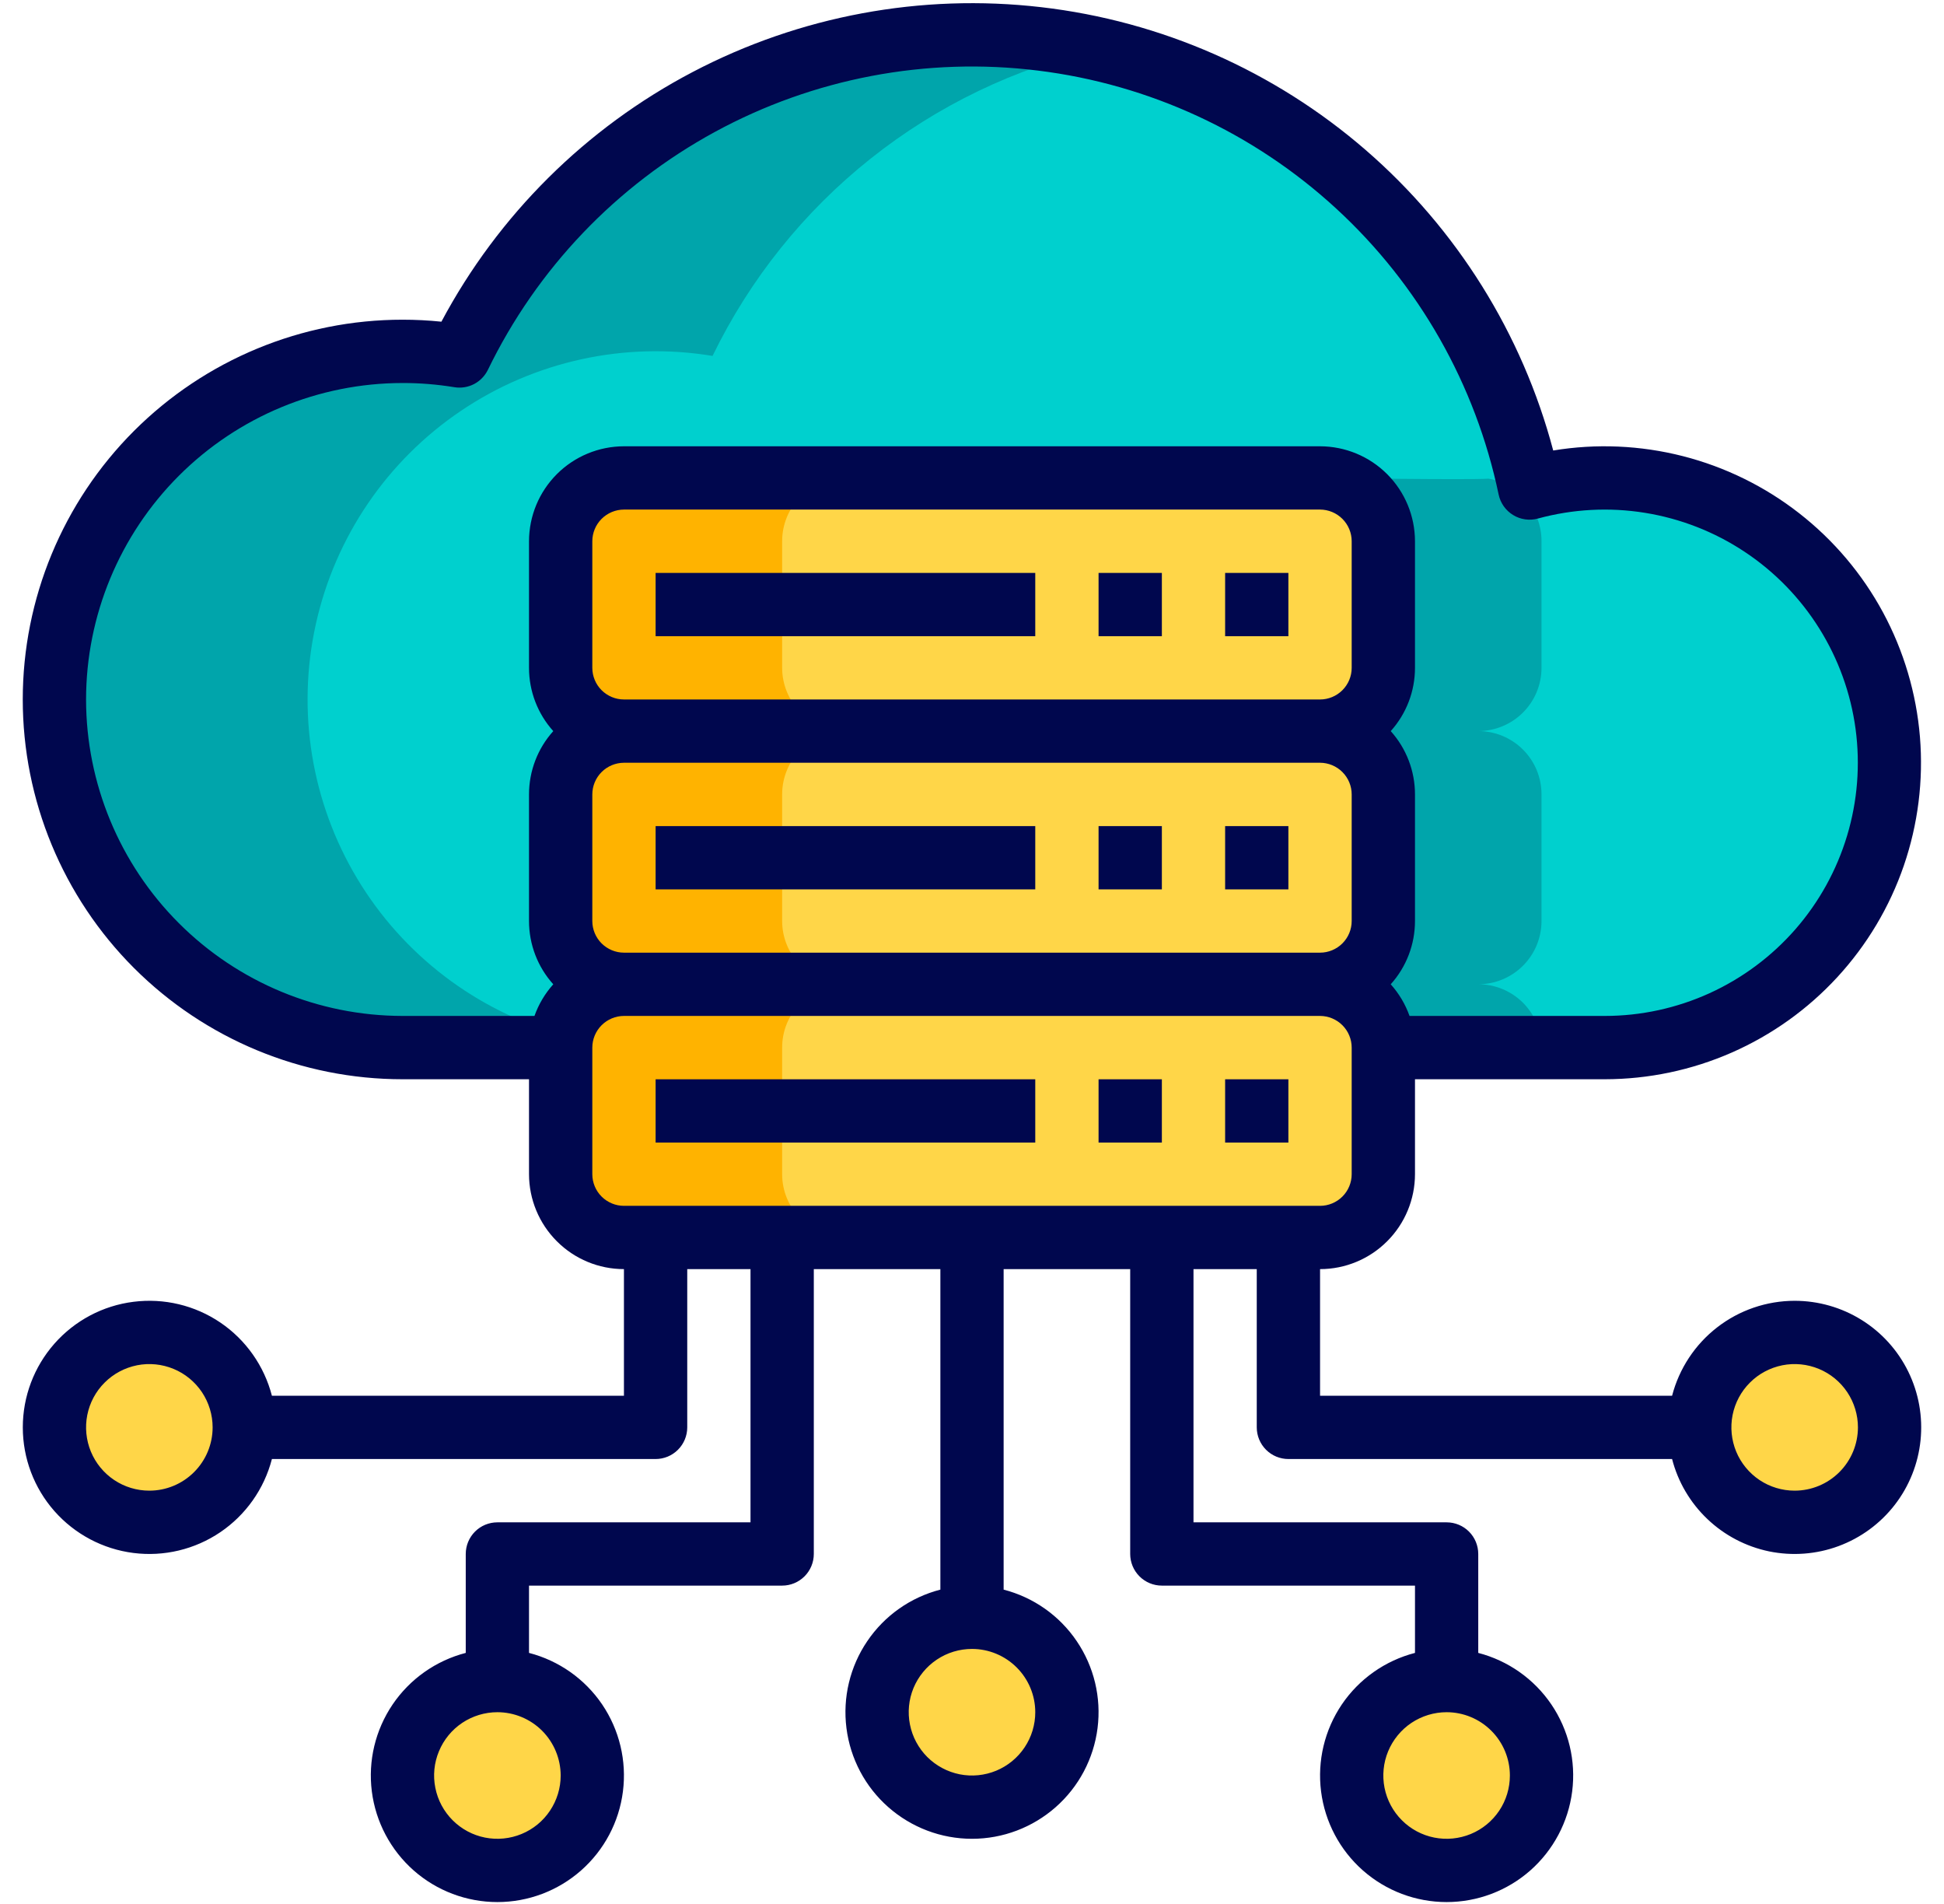 <svg width="48" height="47" viewBox="0 0 48 47" fill="none" xmlns="http://www.w3.org/2000/svg">
<path d="M44.312 37.578C45.607 37.578 46.656 36.529 46.656 35.234C46.656 33.94 45.607 32.891 44.312 32.891C43.018 32.891 41.969 33.94 41.969 35.234C41.969 36.529 43.018 37.578 44.312 37.578Z" fill="#FFD648"/>
<path d="M35.719 46.172C37.013 46.172 38.062 45.123 38.062 43.828C38.062 42.534 37.013 41.484 35.719 41.484C34.424 41.484 33.375 42.534 33.375 43.828C33.375 45.123 34.424 46.172 35.719 46.172Z" fill="#FFD648"/>
<path d="M24 44.609C25.294 44.609 26.344 43.56 26.344 42.266C26.344 40.971 25.294 39.922 24 39.922C22.706 39.922 21.656 40.971 21.656 42.266C21.656 43.56 22.706 44.609 24 44.609Z" fill="#FFD648"/>
<path d="M12.281 46.172C13.576 46.172 14.625 45.123 14.625 43.828C14.625 42.534 13.576 41.484 12.281 41.484C10.987 41.484 9.938 42.534 9.938 43.828C9.938 45.123 10.987 46.172 12.281 46.172Z" fill="#FFD648"/>
<path d="M3.688 37.578C4.982 37.578 6.031 36.529 6.031 35.234C6.031 33.94 4.982 32.891 3.688 32.891C2.393 32.891 1.344 33.94 1.344 35.234C1.344 36.529 2.393 37.578 3.688 37.578Z" fill="#FFD648"/>
<path d="M34.156 25.859V28.984C34.156 29.399 33.992 29.796 33.699 30.089C33.406 30.382 33.008 30.547 32.594 30.547H15.406C14.992 30.547 14.594 30.382 14.301 30.089C14.008 29.796 13.844 29.399 13.844 28.984V25.859C13.844 25.445 14.008 25.047 14.301 24.755C14.594 24.462 14.992 24.297 15.406 24.297H32.594C33.008 24.297 33.406 24.462 33.699 24.755C33.992 25.047 34.156 25.445 34.156 25.859Z" fill="#FFD648"/>
<path d="M32.594 18.047H15.406C14.543 18.047 13.844 18.746 13.844 19.609V22.734C13.844 23.597 14.543 24.297 15.406 24.297H32.594C33.457 24.297 34.156 23.597 34.156 22.734V19.609C34.156 18.746 33.457 18.047 32.594 18.047Z" fill="#FFD648"/>
<path d="M32.594 11.797H15.406C14.543 11.797 13.844 12.496 13.844 13.359V16.484C13.844 17.347 14.543 18.047 15.406 18.047H32.594C33.457 18.047 34.156 17.347 34.156 16.484V13.359C34.156 12.496 33.457 11.797 32.594 11.797Z" fill="#FFD648"/>
<path d="M20.875 30.547H15.406C14.992 30.547 14.594 30.382 14.301 30.089C14.008 29.796 13.844 29.399 13.844 28.984V25.859C13.844 25.445 14.008 25.047 14.301 24.755C14.594 24.462 14.992 24.297 15.406 24.297H20.875C20.461 24.297 20.063 24.462 19.77 24.755C19.477 25.047 19.312 25.445 19.312 25.859V28.984C19.312 29.399 19.477 29.796 19.77 30.089C20.063 30.382 20.461 30.547 20.875 30.547Z" fill="#FFB300"/>
<path d="M20.875 24.297H15.406C14.992 24.297 14.594 24.132 14.301 23.839C14.008 23.546 13.844 23.149 13.844 22.734V19.609C13.844 19.195 14.008 18.797 14.301 18.505C14.594 18.212 14.992 18.047 15.406 18.047H20.875C20.461 18.047 20.063 18.212 19.77 18.505C19.477 18.797 19.312 19.195 19.312 19.609V22.734C19.312 23.149 19.477 23.546 19.77 23.839C20.063 24.132 20.461 24.297 20.875 24.297Z" fill="#FFB300"/>
<path d="M20.875 18.047H15.406C14.992 18.047 14.594 17.882 14.301 17.589C14.008 17.296 13.844 16.899 13.844 16.484V13.359C13.844 12.945 14.008 12.547 14.301 12.255C14.594 11.961 14.992 11.797 15.406 11.797H20.875C20.461 11.797 20.063 11.961 19.77 12.255C19.477 12.547 19.312 12.945 19.312 13.359V16.484C19.312 16.899 19.477 17.296 19.77 17.589C20.063 17.882 20.461 18.047 20.875 18.047Z" fill="#FFB300"/>
<path d="M39.625 11.797C41.49 11.797 43.278 12.538 44.597 13.856C45.916 15.175 46.656 16.963 46.656 18.828C46.656 20.693 45.916 22.481 44.597 23.8C43.278 25.119 41.49 25.859 39.625 25.859H34.156C34.156 25.445 33.992 25.048 33.699 24.755C33.406 24.462 33.008 24.297 32.594 24.297C33.008 24.297 33.406 24.132 33.699 23.839C33.992 23.546 34.156 23.149 34.156 22.734V19.609C34.156 19.195 33.992 18.798 33.699 18.505C33.406 18.212 33.008 18.047 32.594 18.047C33.008 18.047 33.406 17.882 33.699 17.589C33.992 17.296 34.156 16.899 34.156 16.484V13.359C34.156 12.945 33.992 12.548 33.699 12.255C33.406 11.962 33.008 11.797 32.594 11.797H15.406C14.992 11.797 14.595 11.962 14.302 12.255C14.008 12.548 13.844 12.945 13.844 13.359V16.484C13.844 16.899 14.008 17.296 14.302 17.589C14.595 17.882 14.992 18.047 15.406 18.047C14.992 18.047 14.595 18.212 14.302 18.505C14.008 18.798 13.844 19.195 13.844 19.609V22.734C13.844 23.149 14.008 23.546 14.302 23.839C14.595 24.132 14.992 24.297 15.406 24.297C14.992 24.297 14.595 24.462 14.302 24.755C14.008 25.048 13.844 25.445 13.844 25.859H9.938C8.75 25.858 7.576 25.611 6.49 25.133C5.403 24.655 4.427 23.958 3.623 23.084C2.819 22.21 2.205 21.18 1.819 20.057C1.434 18.934 1.285 17.743 1.383 16.56C1.48 15.377 1.822 14.227 2.386 13.182C2.95 12.138 3.724 11.221 4.66 10.491C5.596 9.76 6.673 9.232 7.823 8.939C8.974 8.645 10.172 8.593 11.344 8.786C12.625 6.145 14.7 3.972 17.278 2.569C19.856 1.167 22.809 0.606 25.722 0.965C28.635 1.325 31.362 2.586 33.522 4.573C35.682 6.56 37.167 9.173 37.768 12.046C38.373 11.88 38.998 11.796 39.625 11.797Z" fill="#00D0CE"/>
<path d="M24 0.859C25.052 0.859 26.1 0.975 27.126 1.208C25.072 1.678 23.149 2.602 21.499 3.914C19.849 5.225 18.515 6.89 17.594 8.786C15.425 8.427 13.2 8.913 11.378 10.144C9.556 11.375 8.275 13.257 7.799 15.404C7.322 17.551 7.687 19.798 8.817 21.684C9.947 23.57 11.758 24.952 13.875 25.544C13.854 25.648 13.844 25.753 13.844 25.859H9.938C8.75 25.858 7.576 25.611 6.49 25.133C5.403 24.655 4.427 23.958 3.623 23.084C2.819 22.21 2.205 21.18 1.819 20.057C1.434 18.934 1.285 17.743 1.383 16.56C1.48 15.377 1.822 14.227 2.386 13.182C2.95 12.138 3.724 11.221 4.66 10.491C5.596 9.76 6.673 9.232 7.823 8.938C8.974 8.645 10.172 8.593 11.344 8.786C12.496 6.41 14.294 4.406 16.533 3.004C18.771 1.602 21.359 0.859 24 0.859Z" fill="#00A5AB"/>
<path d="M36.5 18.047C36.914 18.047 37.312 18.212 37.605 18.505C37.898 18.797 38.062 19.195 38.062 19.609V22.734C38.062 23.149 37.898 23.546 37.605 23.839C37.312 24.132 36.914 24.297 36.5 24.297C36.907 24.297 37.298 24.456 37.59 24.739C37.881 25.023 38.051 25.41 38.062 25.816C37.802 25.845 37.542 25.859 37.281 25.859H34.156C34.156 25.445 33.992 25.047 33.699 24.755C33.406 24.462 33.008 24.297 32.594 24.297C33.008 24.297 33.406 24.132 33.699 23.839C33.992 23.546 34.156 23.149 34.156 22.734V19.609C34.156 19.195 33.992 18.797 33.699 18.505C33.406 18.212 33.008 18.047 32.594 18.047C33.008 18.047 33.406 17.882 33.699 17.589C33.992 17.296 34.156 16.899 34.156 16.484V13.359C34.156 12.945 33.992 12.547 33.699 12.255C33.406 11.961 33.008 11.797 32.594 11.797C32.594 11.797 36.296 11.851 36.751 11.816C37.117 11.876 37.45 12.064 37.691 12.347C37.931 12.629 38.063 12.988 38.062 13.359V16.484C38.062 16.899 37.898 17.296 37.605 17.589C37.312 17.882 36.914 18.047 36.5 18.047Z" fill="#00A5AB"/>
<path d="M16.188 14.143H25.562V15.705H16.188V14.143Z" fill="#00074E"/>
<path d="M27.125 14.143H28.688V15.705H27.125V14.143Z" fill="#00074E"/>
<path d="M30.25 14.143H31.812V15.705H30.25V14.143Z" fill="#00074E"/>
<path d="M16.188 20.393H25.562V21.955H16.188V20.393Z" fill="#00074E"/>
<path d="M27.125 20.393H28.688V21.955H27.125V20.393Z" fill="#00074E"/>
<path d="M30.25 20.393H31.812V21.955H30.25V20.393Z" fill="#00074E"/>
<path d="M16.188 26.643H25.562V28.205H16.188V26.643Z" fill="#00074E"/>
<path d="M27.125 26.643H28.688V28.205H27.125V26.643Z" fill="#00074E"/>
<path d="M30.25 26.643H31.812V28.205H30.25V26.643Z" fill="#00074E"/>
<path d="M44.312 32.111C43.62 32.112 42.947 32.342 42.4 32.766C41.852 33.19 41.461 33.784 41.286 34.455H32.594V31.329C33.215 31.329 33.811 31.082 34.25 30.642C34.69 30.203 34.937 29.607 34.938 28.986V26.642H39.625C40.704 26.641 41.772 26.417 42.76 25.983C43.748 25.549 44.636 24.915 45.367 24.121C46.098 23.327 46.657 22.39 47.008 21.369C47.358 20.349 47.494 19.266 47.406 18.191C47.317 17.115 47.007 16.069 46.495 15.119C45.982 14.169 45.278 13.336 44.427 12.672C43.577 12.008 42.597 11.527 41.552 11.26C40.506 10.993 39.416 10.945 38.351 11.121C37.587 8.238 35.972 5.652 33.717 3.7C31.462 1.748 28.671 0.52 25.708 0.177C22.745 -0.166 19.748 0.391 17.106 1.776C14.465 3.16 12.302 5.309 10.899 7.941C10.579 7.908 10.258 7.892 9.938 7.892C7.451 7.892 5.067 8.88 3.308 10.638C1.55 12.396 0.562 14.781 0.562 17.267C0.562 19.753 1.55 22.138 3.308 23.896C5.067 25.654 7.451 26.642 9.938 26.642H13.062V28.986C13.063 29.607 13.31 30.203 13.75 30.642C14.189 31.082 14.785 31.329 15.406 31.329V34.455H6.714C6.523 33.718 6.071 33.076 5.442 32.649C4.812 32.222 4.049 32.04 3.294 32.136C2.539 32.231 1.846 32.599 1.343 33.17C0.84 33.741 0.563 34.475 0.563 35.236C0.563 35.996 0.84 36.731 1.343 37.302C1.846 37.872 2.539 38.24 3.294 38.336C4.049 38.432 4.812 38.249 5.442 37.822C6.071 37.395 6.523 36.754 6.714 36.017H16.188C16.395 36.017 16.593 35.935 16.74 35.788C16.886 35.642 16.969 35.443 16.969 35.236V31.329H18.531V37.58H12.281C12.074 37.58 11.875 37.662 11.729 37.808C11.582 37.955 11.5 38.154 11.5 38.361V40.803C10.764 40.994 10.122 41.446 9.695 42.075C9.268 42.705 9.085 43.468 9.181 44.223C9.277 44.977 9.645 45.671 10.215 46.174C10.786 46.677 11.521 46.954 12.281 46.954C13.042 46.954 13.776 46.677 14.347 46.174C14.918 45.671 15.286 44.977 15.381 44.223C15.477 43.468 15.294 42.705 14.868 42.075C14.441 41.446 13.799 40.994 13.062 40.803V39.142H19.312C19.52 39.142 19.718 39.06 19.865 38.913C20.011 38.767 20.094 38.568 20.094 38.361V31.329H23.219V39.241C22.482 39.431 21.84 39.883 21.414 40.513C20.987 41.142 20.804 41.906 20.9 42.66C20.996 43.415 21.363 44.109 21.934 44.611C22.505 45.114 23.239 45.392 24 45.392C24.761 45.392 25.495 45.114 26.066 44.611C26.637 44.109 27.004 43.415 27.1 42.66C27.196 41.906 27.013 41.142 26.586 40.513C26.16 39.883 25.518 39.431 24.781 39.241V31.329H27.906V38.361C27.906 38.568 27.989 38.767 28.135 38.913C28.282 39.06 28.48 39.142 28.688 39.142H34.938V40.803C34.201 40.994 33.559 41.446 33.132 42.075C32.706 42.705 32.523 43.468 32.619 44.223C32.715 44.977 33.082 45.671 33.653 46.174C34.224 46.677 34.958 46.954 35.719 46.954C36.479 46.954 37.214 46.677 37.785 46.174C38.355 45.671 38.723 44.977 38.819 44.223C38.915 43.468 38.732 42.705 38.305 42.075C37.878 41.446 37.236 40.994 36.5 40.803V38.361C36.5 38.154 36.418 37.955 36.271 37.808C36.125 37.662 35.926 37.58 35.719 37.58H29.469V31.329H31.031V35.236C31.031 35.443 31.114 35.642 31.26 35.788C31.407 35.935 31.605 36.017 31.812 36.017H41.286C41.432 36.583 41.734 37.096 42.158 37.499C42.581 37.902 43.109 38.178 43.681 38.297C44.254 38.414 44.848 38.37 45.396 38.167C45.944 37.964 46.425 37.612 46.783 37.15C47.141 36.688 47.362 36.134 47.421 35.553C47.48 34.971 47.375 34.385 47.118 33.86C46.861 33.335 46.462 32.893 45.966 32.584C45.47 32.275 44.897 32.111 44.312 32.111ZM3.688 36.798C3.378 36.798 3.076 36.707 2.819 36.535C2.562 36.363 2.362 36.119 2.244 35.834C2.126 35.548 2.095 35.234 2.155 34.931C2.215 34.628 2.364 34.349 2.583 34.131C2.801 33.912 3.08 33.764 3.383 33.703C3.686 33.643 4 33.674 4.285 33.792C4.571 33.91 4.815 34.111 4.987 34.368C5.158 34.625 5.25 34.927 5.25 35.236C5.25 35.65 5.085 36.047 4.792 36.34C4.499 36.633 4.102 36.798 3.688 36.798ZM13.844 43.83C13.844 44.139 13.752 44.441 13.58 44.698C13.409 44.955 13.165 45.155 12.879 45.273C12.594 45.391 12.28 45.422 11.976 45.362C11.673 45.302 11.395 45.153 11.176 44.934C10.958 44.716 10.809 44.438 10.749 44.134C10.688 43.831 10.719 43.517 10.838 43.232C10.956 42.946 11.156 42.702 11.413 42.53C11.67 42.359 11.972 42.267 12.281 42.267C12.695 42.267 13.093 42.432 13.386 42.725C13.678 43.018 13.843 43.415 13.844 43.83ZM25.562 42.267C25.562 42.576 25.471 42.878 25.299 43.135C25.128 43.392 24.884 43.592 24.598 43.711C24.312 43.829 23.998 43.86 23.695 43.8C23.392 43.739 23.114 43.59 22.895 43.372C22.677 43.153 22.528 42.875 22.468 42.572C22.407 42.269 22.438 41.955 22.556 41.669C22.675 41.384 22.875 41.14 23.132 40.968C23.389 40.796 23.691 40.705 24 40.705C24.414 40.705 24.811 40.87 25.104 41.163C25.397 41.456 25.562 41.853 25.562 42.267ZM37.281 43.83C37.281 44.139 37.19 44.441 37.018 44.698C36.846 44.955 36.602 45.155 36.317 45.273C36.031 45.391 35.717 45.422 35.414 45.362C35.111 45.302 34.832 45.153 34.614 44.934C34.395 44.716 34.247 44.438 34.186 44.134C34.126 43.831 34.157 43.517 34.275 43.232C34.394 42.946 34.594 42.702 34.851 42.53C35.108 42.359 35.41 42.267 35.719 42.267C36.133 42.267 36.53 42.432 36.823 42.725C37.116 43.018 37.281 43.415 37.281 43.83ZM14.625 16.486V13.361C14.625 13.154 14.708 12.955 14.854 12.809C15.001 12.662 15.199 12.58 15.406 12.579H32.594C32.801 12.58 32.999 12.662 33.146 12.809C33.292 12.955 33.375 13.154 33.375 13.361V16.486C33.375 16.693 33.292 16.892 33.146 17.038C32.999 17.184 32.801 17.267 32.594 17.267H15.406C15.199 17.267 15.001 17.184 14.854 17.038C14.708 16.892 14.625 16.693 14.625 16.486ZM14.625 22.736V19.611C14.625 19.404 14.708 19.205 14.854 19.059C15.001 18.912 15.199 18.83 15.406 18.829H32.594C32.801 18.83 32.999 18.912 33.146 19.059C33.292 19.205 33.375 19.404 33.375 19.611V22.736C33.375 22.943 33.292 23.142 33.146 23.288C32.999 23.434 32.801 23.517 32.594 23.517H15.406C15.199 23.517 15.001 23.434 14.854 23.288C14.708 23.142 14.625 22.943 14.625 22.736ZM2.125 17.267C2.127 15.196 2.951 13.21 4.416 11.745C5.88 10.281 7.866 9.457 9.938 9.455C10.366 9.454 10.794 9.489 11.217 9.558C11.383 9.586 11.554 9.559 11.703 9.482C11.853 9.404 11.973 9.28 12.047 9.129C13.257 6.635 15.216 4.582 17.651 3.257C20.086 1.932 22.875 1.402 25.626 1.742C28.377 2.081 30.953 3.272 32.993 5.149C35.033 7.025 36.435 9.493 37.003 12.206C37.025 12.311 37.068 12.41 37.129 12.497C37.191 12.584 37.269 12.658 37.361 12.714C37.452 12.77 37.553 12.806 37.659 12.821C37.765 12.836 37.872 12.829 37.975 12.8C38.835 12.566 39.734 12.517 40.614 12.659C41.493 12.8 42.333 13.128 43.075 13.62C43.818 14.112 44.446 14.757 44.919 15.512C45.392 16.267 45.698 17.114 45.817 17.997C45.935 18.88 45.864 19.778 45.607 20.631C45.35 21.484 44.914 22.273 44.328 22.943C43.741 23.614 43.018 24.151 42.207 24.52C41.396 24.888 40.516 25.079 39.625 25.079H34.803C34.701 24.791 34.543 24.526 34.339 24.298C34.725 23.869 34.938 23.313 34.938 22.736V19.611C34.938 19.034 34.725 18.477 34.339 18.048C34.725 17.619 34.938 17.063 34.938 16.486V13.361C34.937 12.739 34.69 12.144 34.25 11.704C33.811 11.265 33.215 11.018 32.594 11.017H15.406C14.785 11.018 14.189 11.265 13.75 11.704C13.31 12.144 13.063 12.739 13.062 13.361V16.486C13.062 17.063 13.275 17.619 13.661 18.048C13.275 18.477 13.062 19.034 13.062 19.611V22.736C13.062 23.313 13.275 23.869 13.661 24.298C13.457 24.526 13.299 24.791 13.197 25.079H9.938C7.866 25.077 5.88 24.253 4.416 22.789C2.951 21.324 2.127 19.338 2.125 17.267ZM14.625 28.986V25.861C14.625 25.654 14.708 25.455 14.854 25.309C15.001 25.162 15.199 25.08 15.406 25.079H32.594C32.801 25.08 32.999 25.162 33.146 25.309C33.292 25.455 33.375 25.654 33.375 25.861V28.986C33.375 29.193 33.292 29.392 33.146 29.538C32.999 29.684 32.801 29.767 32.594 29.767H15.406C15.199 29.767 15.001 29.684 14.854 29.538C14.708 29.392 14.625 29.193 14.625 28.986ZM44.312 36.798C44.004 36.798 43.701 36.707 43.444 36.535C43.188 36.363 42.987 36.119 42.869 35.834C42.751 35.548 42.72 35.234 42.78 34.931C42.84 34.628 42.989 34.349 43.208 34.131C43.426 33.912 43.705 33.764 44.008 33.703C44.311 33.643 44.625 33.674 44.91 33.792C45.196 33.91 45.44 34.111 45.612 34.368C45.783 34.625 45.875 34.927 45.875 35.236C45.874 35.65 45.71 36.047 45.417 36.34C45.124 36.633 44.727 36.798 44.312 36.798Z" fill="#00074E"/>
</svg>
